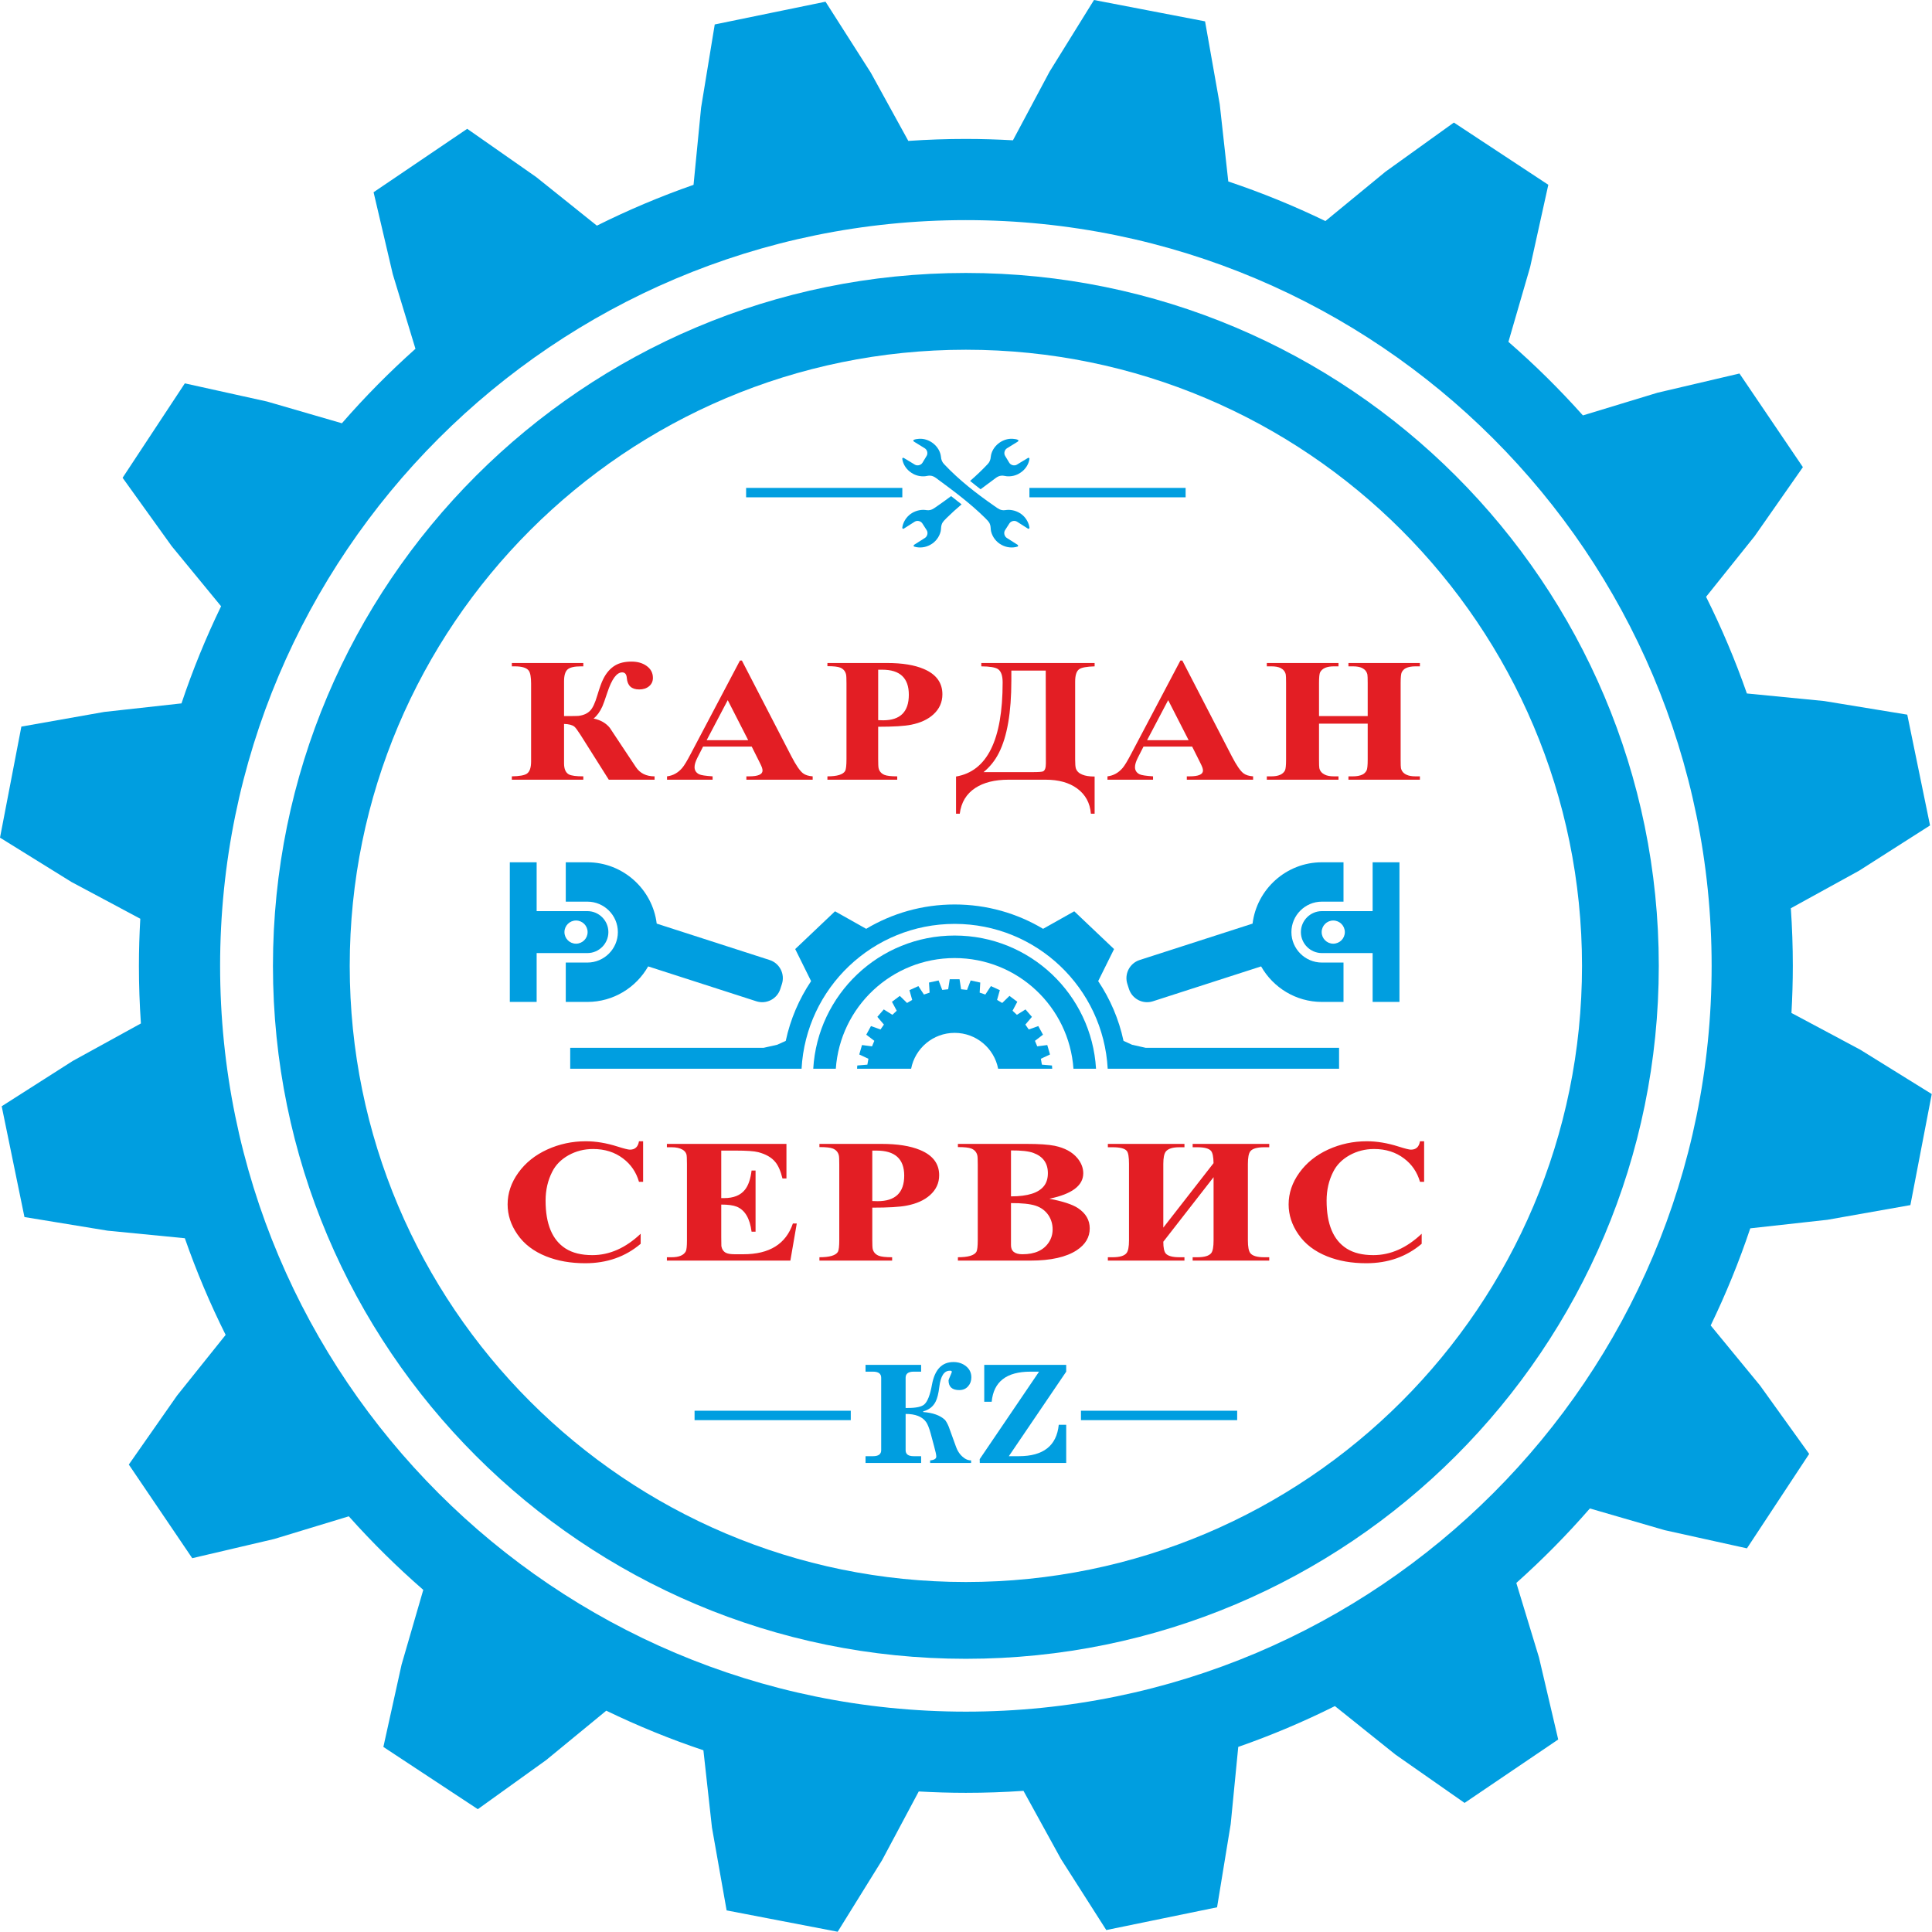 <?xml version="1.0" encoding="UTF-8"?> <svg xmlns="http://www.w3.org/2000/svg" width="576" height="576" viewBox="0 0 576 576" fill="none"><g clip-path="url(#clip0_3709_963)"><path d="M195.152 232.457H181.502L173.072 219.099C172.197 217.741 171.59 216.918 171.25 216.647C170.643 216.147 169.613 215.876 168.162 215.832V227.569C168.162 229.242 168.636 230.337 169.582 230.871C170.313 231.266 171.754 231.458 173.906 231.458V232.457H152.598V231.458C154.872 231.423 156.375 231.152 157.106 230.644C157.93 230.057 158.341 228.848 158.341 227.009V203.805C158.341 201.861 158.105 200.565 157.621 199.917C156.973 199.085 155.593 198.664 153.473 198.664H152.598V197.666H173.906V198.664H173.206C171.219 198.664 169.87 198.979 169.191 199.61C168.502 200.241 168.162 201.415 168.162 203.14V213.493C170.653 213.493 172.074 213.476 172.413 213.44C173.978 213.257 175.172 212.714 175.996 211.82C176.726 211.058 177.416 209.561 178.075 207.335C178.764 205.041 179.351 203.403 179.855 202.43C180.762 200.6 181.946 199.251 183.417 198.375C184.704 197.622 186.32 197.245 188.266 197.245C190.057 197.245 191.539 197.665 192.733 198.506C194.02 199.408 194.658 200.608 194.658 202.106C194.658 203.131 194.277 203.963 193.516 204.594C192.754 205.233 191.775 205.549 190.571 205.549C188.286 205.549 187.061 204.419 186.876 202.15C186.793 201.02 186.33 200.46 185.486 200.46C183.86 200.46 182.387 202.456 181.07 206.468C180.37 208.588 179.876 209.963 179.598 210.594C178.867 212.206 177.993 213.414 176.963 214.22C179.073 214.658 180.69 215.595 181.822 217.014C182.037 217.303 183.242 219.117 185.414 222.436L189.604 228.734C190.829 230.548 192.672 231.458 195.152 231.458V232.457H195.152ZM242.287 232.457H222.523V231.458H223.336C226.003 231.458 227.34 230.88 227.34 229.732C227.34 229.461 227.279 229.146 227.155 228.787C227.083 228.55 226.785 227.919 226.27 226.886L224.108 222.576H209.615L207.905 225.94C207.35 227.035 207.072 227.963 207.072 228.708C207.072 229.68 207.535 230.39 208.452 230.845C208.997 231.117 210.335 231.318 212.456 231.458V232.457H198.868V231.458C200.659 231.239 202.162 230.398 203.397 228.944C203.994 228.244 204.859 226.816 205.981 224.661L220.609 196.93H221.185L235.936 225.476C237.316 228.138 238.469 229.829 239.395 230.538C240.074 231.064 241.042 231.37 242.287 231.458V232.457ZM223.069 220.684L216.965 208.737L210.676 220.684H223.069ZM280.962 206.994C280.962 209.35 280.076 211.338 278.316 212.959C276.69 214.465 274.477 215.499 271.687 216.06C269.68 216.471 266.396 216.672 261.815 216.672V226.307C261.815 227.744 261.856 228.637 261.938 228.996C262.155 229.951 262.742 230.625 263.689 231.02C264.379 231.309 265.644 231.458 267.498 231.458V232.456H246.684V231.458C249.587 231.458 251.347 230.923 251.975 229.846C252.232 229.364 252.366 228.191 252.366 226.307V203.762C252.366 202.325 252.325 201.44 252.242 201.099C252.026 200.126 251.45 199.443 250.523 199.049C249.833 198.76 248.557 198.611 246.684 198.611V197.665H264.503C269.001 197.665 272.655 198.261 275.445 199.461C279.12 201.029 280.962 203.542 280.962 206.993L280.962 206.994ZM270.956 207.125C270.956 202.15 268.321 199.663 263.051 199.663H261.816V214.702C262.474 214.737 262.979 214.746 263.319 214.746C268.413 214.746 270.956 212.206 270.956 207.125ZM326.348 242.6H325.236C324.979 239.386 323.61 236.88 321.129 235.067C318.74 233.324 315.611 232.457 311.772 232.457H300.654C296.578 232.457 293.294 233.28 290.782 234.918C288.106 236.67 286.562 239.236 286.14 242.6H285.028V231.511C294.293 229.952 298.925 220.606 298.925 203.455C298.925 201.44 298.462 200.118 297.535 199.487C296.722 198.952 295.075 198.681 292.563 198.664V197.665H326.347V198.664C323.98 198.734 322.446 199.014 321.746 199.514C320.943 200.074 320.542 201.318 320.542 203.245V226.457C320.542 227.745 320.613 228.612 320.747 229.076C321.035 229.926 321.673 230.548 322.672 230.942C323.557 231.318 324.782 231.511 326.347 231.511V242.6L326.348 242.6ZM311.812 227.604L311.772 199.925H301.519V202.904C301.519 212.39 300.284 219.572 297.813 224.451C296.67 226.729 295.136 228.639 293.232 230.198H307.798C309.61 230.198 310.67 230.119 310.989 229.97C311.535 229.707 311.812 228.928 311.812 227.605L311.812 227.604ZM373.596 232.457H353.832V231.458H354.646C357.312 231.458 358.65 230.88 358.65 229.732C358.65 229.461 358.588 229.146 358.464 228.787C358.392 228.55 358.094 227.919 357.579 226.886L355.417 222.576H340.924L339.214 225.94C338.659 227.035 338.381 227.963 338.381 228.708C338.381 229.68 338.844 230.39 339.761 230.845C340.306 231.117 341.644 231.318 343.765 231.458V232.457H330.177V231.458C331.968 231.239 333.471 230.398 334.707 228.944C335.303 228.244 336.168 226.816 337.29 224.661L351.918 196.93H352.494L367.245 225.476C368.625 228.138 369.778 229.829 370.704 230.538C371.383 231.064 372.351 231.37 373.596 231.458V232.457ZM354.378 220.684L348.274 208.737L341.985 220.684H354.378ZM423.326 232.457H402.018V231.458H403.346C404.509 231.458 405.456 231.283 406.198 230.924C406.723 230.67 407.134 230.258 407.433 229.697C407.649 229.268 407.762 228.2 407.762 226.474V215.744H393.248V226.474C393.248 227.876 393.279 228.716 393.341 229.006C393.536 229.873 394.081 230.521 394.967 230.95C395.636 231.292 396.542 231.458 397.695 231.458H399.054V232.457H377.684V231.458H379.032C381.142 231.458 382.491 230.871 383.098 229.697C383.314 229.251 383.428 228.173 383.428 226.465V203.656C383.428 202.237 383.397 201.396 383.335 201.116C383.16 200.249 382.635 199.592 381.77 199.145C381.091 198.821 380.185 198.663 379.032 198.663H377.684V197.665H399.054V198.663H397.695C395.574 198.663 394.205 199.25 393.577 200.433C393.361 200.853 393.248 201.931 393.248 203.656V213.484H407.762V203.656C407.762 202.237 407.731 201.396 407.669 201.116C407.474 200.231 406.938 199.574 406.074 199.145C405.395 198.821 404.489 198.663 403.346 198.663H402.018V197.665H423.326V198.663H421.998C420.835 198.663 419.888 198.839 419.146 199.198C418.621 199.451 418.21 199.863 417.911 200.424C417.696 200.853 417.582 201.931 417.582 203.656V226.465C417.582 227.884 417.613 228.725 417.675 229.006C417.871 229.89 418.406 230.538 419.27 230.95C419.95 231.292 420.855 231.458 421.998 231.458H423.326V232.457Z" fill="#E31E24"></path><path d="M191.736 352.338H190.503C189.667 349.456 188.091 347.144 185.764 345.392C183.299 343.508 180.318 342.562 176.823 342.562C174.164 342.562 171.72 343.184 169.501 344.419C167.281 345.663 165.663 347.301 164.644 349.333C163.325 351.908 162.66 354.781 162.66 357.943C162.66 364.933 164.644 369.698 168.621 372.23C170.68 373.544 173.339 374.2 176.598 374.2C181.722 374.2 186.525 372.072 191.007 367.824V370.82C186.46 374.682 180.961 376.618 174.486 376.618C170.133 376.618 166.252 375.935 162.832 374.569C159.09 373.08 156.217 370.881 154.234 367.973C152.304 365.188 151.339 362.218 151.339 359.074C151.339 355.728 152.411 352.565 154.545 349.613C156.678 346.653 159.551 344.358 163.153 342.711C166.756 341.073 170.583 340.25 174.646 340.25C177.638 340.25 180.801 340.775 184.135 341.835C186.054 342.448 187.287 342.755 187.801 342.755C189.334 342.755 190.235 341.914 190.503 340.25H191.736V352.338ZM237.546 364.767L235.638 375.83H198.823V374.831H200.227C202.425 374.831 203.829 374.244 204.462 373.07C204.687 372.624 204.805 371.546 204.805 369.838V347.029C204.805 345.417 204.752 344.454 204.644 344.13C204.462 343.551 204.076 343.096 203.486 342.754C202.672 342.272 201.589 342.036 200.227 342.036H198.823V341.038H234.469V351.339H233.28C232.754 349.149 232.036 347.51 231.135 346.424C230.031 345.075 228.327 344.095 226.043 343.499C224.843 343.192 222.645 343.035 219.439 343.035H215.032V357.198H215.879C218.699 357.198 220.779 356.366 222.087 354.71C223.095 353.458 223.76 351.548 224.071 348.982H225.26V367.21H224.071C223.567 363.251 222.098 360.772 219.675 359.764C218.614 359.335 217.059 359.125 215.032 359.125V368.944C215.032 370.477 215.043 371.3 215.065 371.441C215.215 372.439 215.676 373.131 216.448 373.525C216.995 373.797 217.874 373.937 219.085 373.937H221.637C229.399 373.937 234.309 370.88 236.388 364.767H237.546V364.767ZM280.001 350.367C280.001 352.723 279.079 354.711 277.246 356.332C275.552 357.838 273.247 358.872 270.342 359.432C268.251 359.844 264.832 360.045 260.06 360.045V369.68C260.06 371.117 260.104 372.01 260.189 372.369C260.414 373.324 261.025 373.998 262.011 374.393C262.73 374.682 264.048 374.831 265.978 374.831V375.829H244.301V374.831C247.324 374.831 249.157 374.296 249.811 373.219C250.079 372.737 250.218 371.564 250.218 369.68V347.134C250.218 345.698 250.175 344.813 250.09 344.472C249.865 343.499 249.264 342.816 248.299 342.422C247.581 342.133 246.251 341.984 244.3 341.984V341.038H262.858C267.543 341.038 271.349 341.633 274.254 342.834C278.082 344.402 280.001 346.915 280.001 350.366L280.001 350.367ZM269.581 350.498C269.581 345.523 266.836 343.035 261.347 343.035H260.06V358.075C260.746 358.11 261.272 358.119 261.626 358.119C266.932 358.119 269.58 355.579 269.58 350.498H269.581ZM324.89 366.23C324.89 368.866 323.603 371.03 321.031 372.729C317.889 374.796 313.29 375.83 307.233 375.83H285.587V374.831C288.611 374.831 290.444 374.296 291.098 373.219C291.366 372.737 291.505 371.564 291.505 369.681V347.135C291.505 345.698 291.462 344.813 291.377 344.472C291.152 343.5 290.551 342.816 289.586 342.422C288.868 342.133 287.538 341.985 285.587 341.985V341.038H306.021C309.752 341.038 312.55 341.222 314.415 341.599C317.407 342.221 319.669 343.438 321.202 345.269C322.37 346.688 322.96 348.195 322.96 349.789C322.96 353.468 319.593 355.999 312.85 357.383C316.871 358.154 319.711 359.082 321.373 360.177C323.721 361.736 324.89 363.751 324.89 366.23H324.89ZM312.411 349.754C312.411 346.802 310.974 344.787 308.091 343.727C306.707 343.211 304.477 342.965 301.412 342.983V356.683C306.397 356.683 309.678 355.64 311.275 353.555C312.036 352.565 312.411 351.296 312.411 349.754H312.411ZM313.826 366.519C313.826 364.959 313.408 363.549 312.571 362.279C311.628 360.912 310.331 359.967 308.691 359.441C307.04 358.924 304.617 358.67 301.411 358.688V371.135C301.368 373 302.505 373.937 304.831 373.937C308.53 373.937 311.146 372.746 312.701 370.373C313.451 369.225 313.826 367.937 313.826 366.519H313.826ZM378.409 375.83H355.573V374.831H356.988C359.1 374.831 360.472 374.411 361.127 373.578C361.588 372.966 361.812 371.704 361.812 369.812V350.962L346.825 370.206C346.825 371.984 347.071 373.167 347.575 373.736C348.229 374.463 349.58 374.831 351.649 374.831H353.128V375.829H330.293V374.831H331.708C333.831 374.831 335.224 374.41 335.868 373.578C336.351 372.965 336.597 371.713 336.597 369.82V347.002C336.597 344.97 336.383 343.691 335.965 343.166C335.396 342.412 333.981 342.036 331.709 342.036H330.294V341.037H353.129V342.036H351.65C349.602 342.036 348.251 342.465 347.576 343.315C347.072 343.963 346.825 345.189 346.825 346.994V366.001L361.802 346.775C361.781 344.936 361.535 343.727 361.073 343.149C360.452 342.404 359.09 342.036 356.978 342.036H355.573V341.038H378.409V342.036H376.929C374.806 342.036 373.413 342.439 372.769 343.236C372.287 343.849 372.041 345.102 372.041 347.003V369.821C372.041 371.73 372.287 372.991 372.769 373.605C373.391 374.419 374.785 374.831 376.929 374.831H378.409V375.83ZM424.584 352.338H423.351C422.514 349.456 420.938 347.144 418.612 345.392C416.146 343.508 413.166 342.562 409.671 342.562C407.012 342.562 404.567 343.184 402.348 344.419C400.129 345.663 398.51 347.301 397.492 349.333C396.173 351.908 395.509 354.781 395.509 357.943C395.509 364.933 397.492 369.698 401.469 372.23C403.527 373.544 406.186 374.2 409.445 374.2C414.57 374.2 419.373 372.072 423.854 367.824V370.82C419.308 374.682 413.809 376.618 407.334 376.618C402.98 376.618 399.099 375.935 395.68 374.569C391.938 373.08 389.065 370.881 387.081 367.973C385.152 365.188 384.187 362.218 384.187 359.074C384.187 355.728 385.259 352.565 387.393 349.613C389.526 346.653 392.399 344.358 396.001 342.711C399.603 341.073 403.431 340.25 407.494 340.25C410.486 340.25 413.648 340.775 416.982 341.835C418.901 342.448 420.134 342.755 420.649 342.755C422.182 342.755 423.083 341.914 423.351 340.25H424.584V352.338Z" fill="#E31E24"></path><path fill-rule="evenodd" clip-rule="evenodd" d="M287.961 81.379C402.055 81.379 494.546 173.87 494.546 287.964C494.546 402.058 402.055 494.549 287.961 494.549C173.867 494.549 81.376 402.058 81.376 287.964C81.376 173.87 173.867 81.379 287.961 81.379ZM287.961 104.269C389.413 104.269 471.656 186.511 471.656 287.963C471.656 389.416 389.413 471.658 287.961 471.658C186.509 471.658 104.266 389.416 104.266 287.963C104.266 186.511 186.509 104.269 287.961 104.269Z" fill="#009EE0"></path><path fill-rule="evenodd" clip-rule="evenodd" d="M287.961 41.422C292.672 41.422 297.348 41.568 301.994 41.828L312.928 21.337L326.161 0L342.716 3.183L359.272 6.366L363.649 31.089L366.197 54.104C376.15 57.432 385.814 61.387 395.156 65.905L413.064 51.188L433.454 36.539L447.532 45.816L461.609 55.092L456.191 79.608L449.717 101.92C457.573 108.754 464.988 116.081 471.923 123.848L494.153 117.088L518.597 111.358L528.052 125.315L537.508 139.273L523.121 159.849L508.642 177.933C513.283 187.22 517.353 196.84 520.811 206.749L543.85 209.003L568.626 213.064L572.021 229.577L575.415 246.091L554.249 259.595L533.913 270.782C534.304 276.459 534.505 282.188 534.505 287.964C534.505 292.677 534.359 297.357 534.098 302.005L554.589 312.94L575.925 326.173L572.741 342.729L569.558 359.284L544.835 363.66L521.82 366.208C518.491 376.16 514.536 385.825 510.018 395.167L524.734 413.075L539.382 433.466L530.105 447.543L520.828 461.619L496.313 456.201L474.001 449.726C467.166 457.581 459.838 464.997 452.072 471.931L458.831 494.161L464.56 518.606L450.603 528.061L436.645 537.516L416.069 523.128L397.985 508.648C388.698 513.289 379.078 517.359 369.169 520.816L366.914 543.855L362.853 568.632L346.339 572.026L329.825 575.42L316.322 554.253L305.135 533.917C299.461 534.307 293.735 534.507 287.962 534.507C283.246 534.507 278.564 534.361 273.913 534.1L262.977 554.59L249.743 575.926L233.188 572.742L216.632 569.558L212.257 544.835L209.71 521.82C199.758 518.491 190.094 514.535 180.752 510.017L162.843 524.732L142.452 539.38L128.375 530.102L114.298 520.825L119.718 496.309L126.194 473.998C118.339 467.163 110.924 459.835 103.99 452.068L81.759 458.826L57.314 464.555L47.86 450.597L38.405 436.64L52.793 416.064L67.275 397.98C62.634 388.693 58.565 379.073 55.108 369.164L32.068 366.908L7.292 362.846L3.899 346.332L0.505 329.818L21.672 316.316L42.009 305.13C41.619 299.458 41.419 293.735 41.419 287.965C41.419 283.246 41.566 278.561 41.827 273.907L21.337 262.97L0.001 249.736L3.186 233.181L6.37 216.625L31.094 212.251L54.109 209.705C57.438 199.752 61.394 190.088 65.913 180.747L51.198 162.838L36.551 142.445L45.829 128.369L55.107 114.293L79.622 119.713L101.933 126.19C108.769 118.335 116.097 110.92 123.864 103.986L117.107 81.756L111.379 57.311L125.337 47.856L139.295 38.402L159.87 52.791L177.953 67.273C187.24 62.633 196.861 58.563 206.77 55.107L209.026 32.068L213.09 7.291L229.604 3.898L246.118 0.506L259.62 21.674L270.805 42.011C276.473 41.621 282.194 41.421 287.961 41.421L287.961 41.422ZM287.961 65.625C410.756 65.625 510.301 165.17 510.301 287.965C510.301 410.759 410.756 510.304 287.961 510.304C165.167 510.304 65.622 410.759 65.622 287.965C65.622 165.17 165.167 65.625 287.961 65.625Z" fill="#009EE0"></path><path fill-rule="evenodd" clip-rule="evenodd" d="M222.444 145.461H269.015V148.268H222.444V145.461Z" fill="#009EE0"></path><path fill-rule="evenodd" clip-rule="evenodd" d="M306.908 145.461H353.478V148.268H306.908V145.461Z" fill="#009EE0"></path><path d="M303.623 131.341C303.604 131.296 303.567 131.209 303.549 131.166C303.051 130.922 302.486 130.873 301.941 130.827C298.82 130.603 295.716 133.078 295.381 136.216C295.337 137.029 295.015 137.826 294.43 138.4C292.783 140.155 291.037 141.808 289.222 143.382C290.247 144.231 291.292 145.057 292.35 145.864C293.852 144.727 295.369 143.609 296.883 142.494C297.371 142.128 297.944 141.858 298.558 141.814C299.096 141.755 299.615 141.942 300.145 141.989C301.555 142.113 303.007 141.765 304.181 140.965C305.615 140.049 306.689 138.514 306.919 136.813C306.98 136.573 306.688 136.391 306.488 136.523C305.366 137.167 304.279 137.874 303.166 138.533C302.401 138.987 301.314 138.684 300.87 137.919C300.464 137.234 300.035 136.562 299.637 135.874C299.211 135.122 299.499 134.089 300.23 133.64C301.247 133.008 302.267 132.384 303.285 131.756C303.413 131.644 303.672 131.551 303.623 131.342L303.623 131.341ZM283.566 147.911C282.287 148.865 280.989 149.795 279.683 150.707C278.904 151.192 278.205 151.874 277.28 152.064C276.597 152.23 275.91 151.994 275.223 152.003C273.662 152.024 272.108 152.616 270.949 153.668C269.931 154.605 269.212 155.887 269.011 157.26C268.917 157.539 269.271 157.778 269.492 157.582C270.578 156.907 271.643 156.191 272.732 155.519C273.474 155.078 274.519 155.331 274.988 156.053C275.419 156.716 275.853 157.378 276.269 158.051C276.762 158.8 276.503 159.902 275.753 160.38C274.69 161.064 273.613 161.726 272.553 162.413C272.33 162.51 272.327 162.91 272.581 162.965C274.157 163.458 275.916 163.23 277.353 162.428C278.874 161.615 280.019 160.139 280.438 158.466C280.622 157.746 280.498 156.972 280.786 156.274C281.062 155.516 281.696 154.981 282.237 154.414C283.665 153.005 285.155 151.664 286.685 150.37C285.659 149.534 284.617 148.717 283.566 147.911Z" fill="#009EE0"></path><path d="M272.3 131.341C272.319 131.296 272.356 131.209 272.374 131.166C272.872 130.922 273.437 130.873 273.982 130.827C277.103 130.603 280.207 133.078 280.541 136.216C280.585 137.029 280.908 137.826 281.493 138.4C285.887 143.083 290.986 147.041 296.24 150.707C297.019 151.192 297.718 151.874 298.643 152.065C299.326 152.231 300.013 151.994 300.7 152.003C302.261 152.025 303.815 152.617 304.974 153.668C305.992 154.605 306.711 155.888 306.912 157.26C307.006 157.54 306.652 157.778 306.43 157.583C305.345 156.907 304.28 156.192 303.191 155.52C302.449 155.078 301.404 155.331 300.935 156.053C300.504 156.717 300.07 157.378 299.654 158.051C299.161 158.8 299.42 159.902 300.17 160.38C301.233 161.064 302.31 161.726 303.37 162.414C303.593 162.511 303.596 162.91 303.342 162.965C301.766 163.459 300.007 163.23 298.57 162.428C297.049 161.615 295.904 160.139 295.485 158.467C295.301 157.746 295.425 156.972 295.137 156.274C294.861 155.517 294.227 154.981 293.686 154.414C289.195 149.986 284.108 146.225 279.04 142.494C278.552 142.128 277.978 141.859 277.364 141.815C276.826 141.756 276.308 141.942 275.777 141.989C274.368 142.113 272.915 141.765 271.742 140.966C270.308 140.049 269.234 138.514 269.003 136.814C268.943 136.573 269.235 136.391 269.434 136.523C270.556 137.167 271.643 137.875 272.757 138.533C273.522 138.987 274.608 138.684 275.052 137.919C275.458 137.234 275.887 136.562 276.286 135.874C276.711 135.122 276.424 134.089 275.692 133.64C274.676 133.009 273.655 132.385 272.637 131.756C272.51 131.644 272.25 131.551 272.3 131.342L272.3 131.341Z" fill="#009EE0"></path><path fill-rule="evenodd" clip-rule="evenodd" d="M207.076 420.59H253.646V423.397H207.076V420.59Z" fill="#009EE0"></path><path fill-rule="evenodd" clip-rule="evenodd" d="M322.275 420.59H368.846V423.397H322.275V420.59Z" fill="#009EE0"></path><path d="M270 421.544V432.369C270 433.554 270.8 434.146 272.399 434.146H274.621V436.166H258.049V434.146H260.27C261.899 434.146 262.714 433.554 262.714 432.369V410.759C262.714 409.547 261.899 408.941 260.27 408.941H258.049V406.922H274.621V408.941H272.399C270.8 408.941 270 409.547 270 410.759V419.767H270.711C273.139 419.767 274.754 419.417 275.553 418.716C276.531 417.882 277.301 415.903 277.863 412.779C278.693 408.309 280.826 406.074 284.262 406.074C285.742 406.074 287.001 406.498 288.038 407.346C289.074 408.195 289.593 409.292 289.593 410.638C289.593 411.689 289.282 412.564 288.66 413.264C288.008 414.045 287.119 414.436 285.994 414.436C283.862 414.436 282.795 413.466 282.795 411.527C282.795 411.419 282.958 410.995 283.285 410.255C283.61 409.515 283.773 409.104 283.773 409.023C283.773 408.781 283.625 408.66 283.328 408.66H283.151C281.463 408.66 280.426 410.275 280.041 413.506C279.804 415.472 279.434 416.94 278.93 417.909C278.19 419.363 276.96 420.319 275.242 420.777V420.979C278.116 421.194 280.261 421.964 281.685 423.281C281.921 423.499 282.442 424.329 282.845 425.325L285.035 431.368C285.707 433.221 286.73 434.188 287.574 434.773C288.175 435.19 288.819 435.399 289.515 435.399V436.166H277.306V435.399C278.527 435.284 279.141 434.9 279.141 434.268C279.141 433.716 278.957 432.923 278.49 431.178L277.466 427.363C277.013 425.719 276.554 424.573 276.087 423.928C274.932 422.339 272.903 421.545 270 421.545V421.544Z" fill="#009EE0"></path><path d="M295.66 417.909H293.438V406.922H317.874V408.942L300.769 434.146H303.746C311.062 434.146 315.031 431.023 315.653 424.775H317.875V436.166H292.106L292.084 435.021L309.781 408.942H307.204C300.073 408.942 296.223 411.931 295.66 417.909L295.66 417.909Z" fill="#009EE0"></path><path fill-rule="evenodd" clip-rule="evenodd" d="M326.766 318.632C325.464 296.481 307.091 278.918 284.612 278.918C262.134 278.918 243.76 296.481 242.458 318.632H249.186C250.477 300.192 265.843 285.633 284.612 285.633C303.38 285.633 318.747 300.192 320.037 318.632H326.765H326.766Z" fill="#009EE0"></path><path fill-rule="evenodd" clip-rule="evenodd" d="M336.045 318.633H371.307H399.226V312.391H341.567L337.507 311.478L334.964 310.322C333.579 303.849 330.977 297.826 327.409 292.506L332.142 282.953L320.275 271.69L310.983 276.916C303.269 272.307 294.251 269.656 284.612 269.656C274.974 269.656 265.955 272.307 258.242 276.916L248.95 271.69L237.082 282.953L241.816 292.506C238.248 297.826 235.645 303.849 234.26 310.322L231.717 311.478L227.658 312.391H169.999V318.633H211.807H233.18H238.978C240.285 294.562 260.215 275.445 284.612 275.445C309.01 275.445 328.94 294.562 330.247 318.633H336.045Z" fill="#009EE0"></path><path fill-rule="evenodd" clip-rule="evenodd" d="M313.702 318.631L313.635 317.663L310.627 317.408C310.543 316.817 310.438 316.232 310.316 315.654L313.047 314.375L312.228 311.566L309.237 311.956C309.029 311.398 308.801 310.849 308.556 310.31L310.954 308.478L309.555 305.908L306.712 306.927C306.39 306.428 306.051 305.941 305.698 305.466L307.654 303.161L305.74 300.948L303.177 302.55C302.757 302.131 302.324 301.726 301.877 301.337L303.297 298.669L300.957 296.914L298.797 299.022C298.298 298.701 297.787 298.397 297.266 298.11L298.085 295.207L295.424 293.99L293.765 296.505C293.21 296.299 292.646 296.111 292.073 295.941L292.255 292.934L289.396 292.311L288.31 295.125C287.725 295.042 287.135 294.979 286.539 294.936L286.075 291.953H283.149L282.686 294.937C282.089 294.98 281.499 295.044 280.915 295.126L279.828 292.311L276.969 292.934L277.151 295.942C276.579 296.111 276.015 296.299 275.459 296.506L273.8 293.99L271.139 295.207L271.958 298.11C271.437 298.397 270.927 298.701 270.428 299.022L268.268 296.914L265.927 298.669L267.347 301.336C266.9 301.726 266.466 302.13 266.046 302.549L263.484 300.948L261.57 303.161L263.525 305.464C263.17 305.939 262.831 306.427 262.509 306.926L259.669 305.908L258.27 308.478L260.665 310.307C260.421 310.847 260.193 311.397 259.985 311.956L256.997 311.566L256.177 314.375L258.908 315.653C258.785 316.231 258.681 316.816 258.596 317.408L255.59 317.663L255.522 318.631H271.64C272.815 312.538 278.175 307.935 284.612 307.935C291.048 307.935 296.408 312.538 297.583 318.631H313.701H313.702Z" fill="#009EE0"></path><path fill-rule="evenodd" clip-rule="evenodd" d="M151.995 257.078H159.994V271.641H175.129C178.568 271.641 181.382 274.455 181.382 277.894V277.894C181.382 281.333 178.568 284.147 175.129 284.147H159.994V298.711H151.995V257.078V257.078ZM171.734 274.441C173.641 274.441 175.187 275.987 175.187 277.894C175.187 279.801 173.641 281.347 171.734 281.347C169.827 281.347 168.282 279.801 168.282 277.894C168.282 275.987 169.827 274.441 171.734 274.441Z" fill="#009EE0"></path><path fill-rule="evenodd" clip-rule="evenodd" d="M168.677 257.079H175.129C185.721 257.079 194.53 265.096 195.789 275.363L229.464 286.219C232.436 287.178 234.079 290.383 233.121 293.355L232.634 294.862C231.676 297.834 228.471 299.476 225.499 298.518L193.242 288.119C189.655 294.429 182.869 298.71 175.129 298.71H168.677V286.974H175.129C180.123 286.974 184.209 282.888 184.209 277.894V277.894C184.209 272.9 180.123 268.814 175.129 268.814H168.677V257.078L168.677 257.079Z" fill="#009EE0"></path><path fill-rule="evenodd" clip-rule="evenodd" d="M417.23 257.078H409.231V271.641H394.096C390.658 271.641 387.844 274.455 387.844 277.894V277.894C387.844 281.333 390.657 284.147 394.096 284.147H409.231V298.711H417.23V257.078V257.078ZM397.491 274.441C395.584 274.441 394.038 275.987 394.038 277.894C394.038 279.801 395.584 281.347 397.491 281.347C399.398 281.347 400.944 279.801 400.944 277.894C400.944 275.987 399.398 274.441 397.491 274.441Z" fill="#009EE0"></path><path fill-rule="evenodd" clip-rule="evenodd" d="M400.548 257.079H394.096C383.504 257.079 374.695 265.096 373.436 275.363L339.761 286.219C336.789 287.178 335.146 290.383 336.104 293.355L336.59 294.862C337.549 297.834 340.754 299.476 343.726 298.518L375.983 288.119C379.57 294.429 386.356 298.71 394.096 298.71H400.548V286.974H394.096C389.102 286.974 385.016 282.888 385.016 277.894V277.894C385.016 272.9 389.102 268.814 394.096 268.814H400.548V257.078L400.548 257.079Z" fill="#009EE0"></path></g><defs><clipPath id="clip0_3709_963"><rect width="575.924" height="575.928" fill="white"></rect></clipPath></defs></svg> 